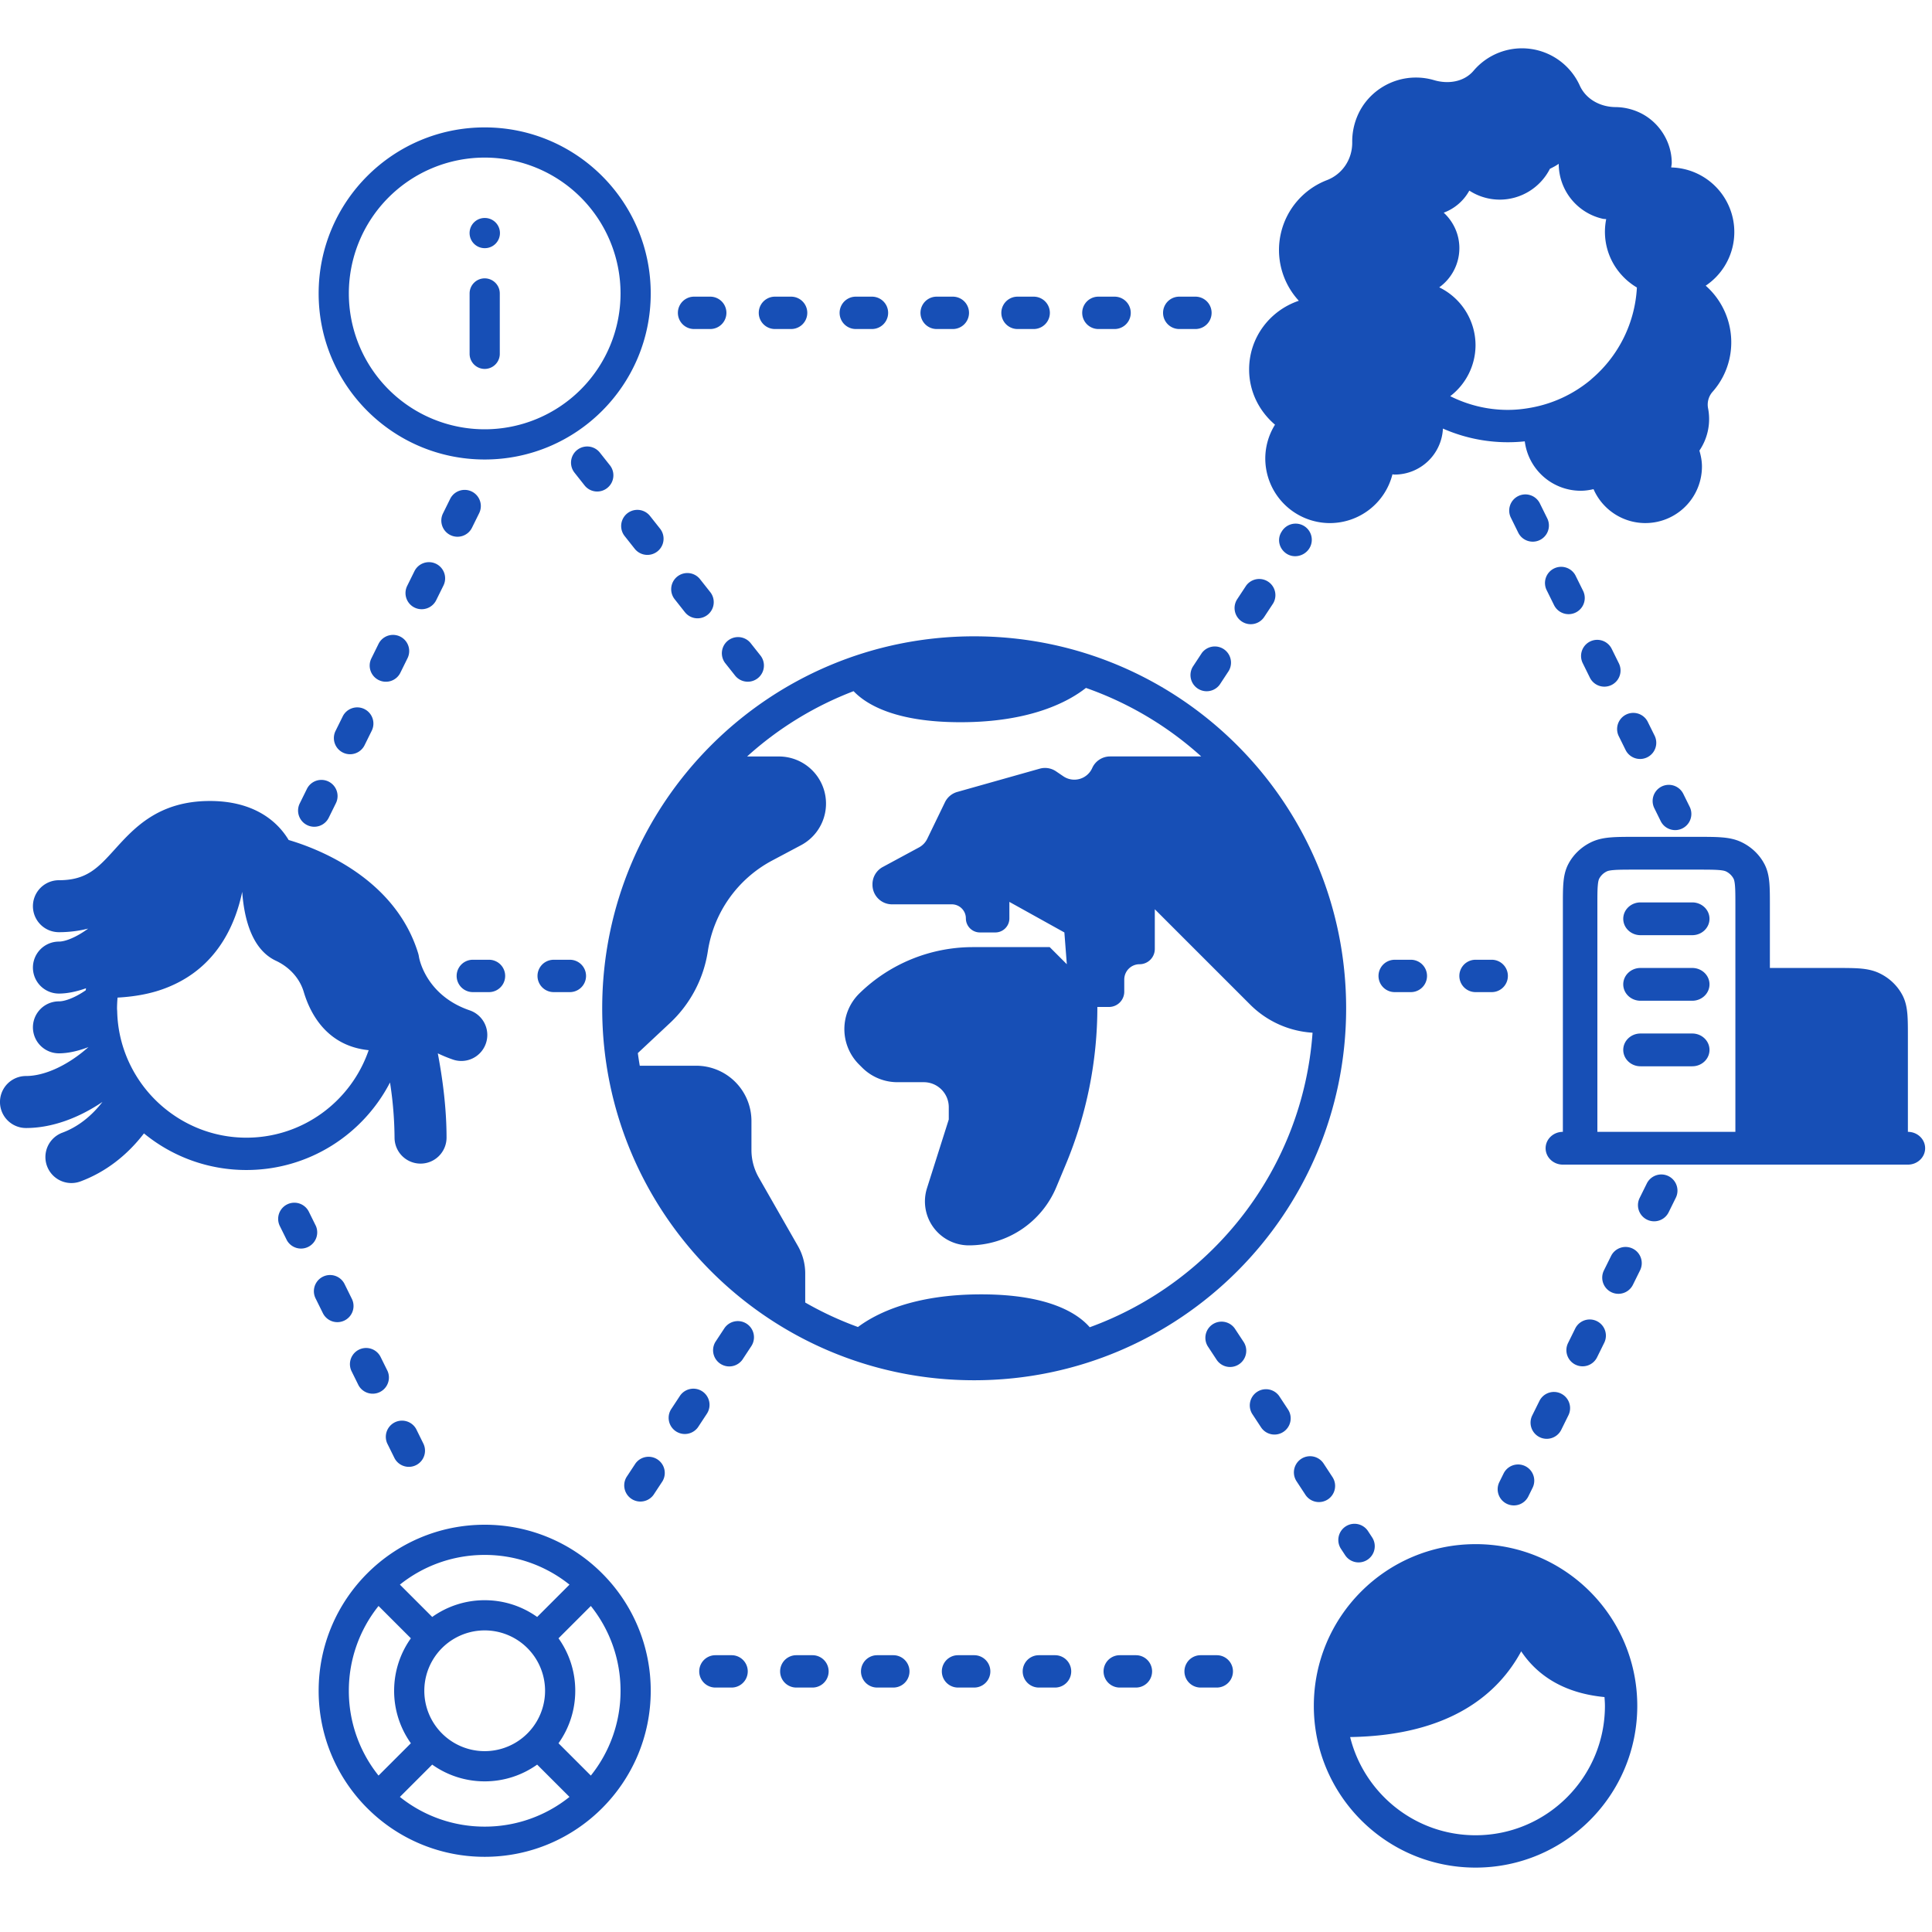 <svg width="120" height="120" fill="none" xmlns="http://www.w3.org/2000/svg"><path fill-rule="evenodd" clip-rule="evenodd" d="M23.512 99.75a8.403 8.403 0 00-1.845 5.267 8.4 8.4 0 001.845 5.267l2.008-2.007a5.602 5.602 0 01-1.04-3.26c0-1.215.385-2.34 1.04-3.259l-2.008-2.008zm1.326-1.326l2.008 2.008a5.599 5.599 0 013.26-1.04c1.214 0 2.339.385 3.258 1.04l2.008-2.008a8.403 8.403 0 00-5.267-1.845c-1.992 0-3.823.69-5.267 1.845zm12.556-.703a10.28 10.28 0 00-7.289-3.017c-5.696 0-10.313 4.617-10.313 10.313 0 2.846 1.153 5.423 3.016 7.289l.005.004.004.004a10.28 10.28 0 007.288 3.016c5.696 0 10.313-4.617 10.313-10.313a10.28 10.28 0 00-3.016-7.288l-.004-.004a.157.157 0 01-.005-.004zm-.696 2.03l-2.008 2.007a5.596 5.596 0 011.04 3.259c0 1.215-.385 2.34-1.04 3.26l2.008 2.007a8.4 8.4 0 001.845-5.267c0-1.992-.69-3.823-1.845-5.267zm-1.326 11.859l-2.008-2.007a5.605 5.605 0 01-3.259 1.04 5.605 5.605 0 01-3.26-1.04l-2.007 2.007a8.4 8.4 0 005.267 1.845 8.4 8.4 0 005.267-1.845zm-5.267-10.343a3.75 3.75 0 100 7.5 3.75 3.75 0 000-7.5zm0-91.479a8.438 8.438 0 100 16.876 8.438 8.438 0 000-16.876zm-10.313 8.439c0-5.696 4.617-10.314 10.313-10.314 5.696 0 10.313 4.618 10.313 10.314 0 5.695-4.617 10.313-10.313 10.313-5.696 0-10.313-4.618-10.313-10.313zm9.375-3.75c0-.519.42-.938.938-.938h.01a.937.937 0 110 1.875h-.01a.938.938 0 01-.938-.938zm.938 2.812c.518 0 .938.42.938.938v3.75a.937.937 0 11-1.875 0v-3.75c0-.518.42-.938.937-.938zm71.427 34.689h3.94c.564 0 1.052 0 1.453.032.424.032.845.105 1.25.301.605.293 1.097.76 1.405 1.335.207.385.283.785.318 1.188.033.38.033.844.033 1.38v3.908h4.113c.564 0 1.052 0 1.453.03.424.034.845.106 1.25.303.605.292 1.097.76 1.405 1.334.207.385.283.786.318 1.188.033.381.033.844.033 1.38v5.944c.591 0 1.071.456 1.071 1.018s-.48 1.018-1.071 1.018h-21.43c-.592 0-1.072-.456-1.072-1.018s.48-1.018 1.072-1.018V56.214c0-.536 0-1 .033-1.38.034-.403.11-.803.317-1.188.308-.575.8-1.042 1.405-1.335.405-.196.827-.269 1.25-.301.402-.032.889-.032 1.454-.032zm-2.316 18.323h8.572V56.254c0-.587-.001-.966-.026-1.255-.024-.276-.064-.379-.091-.429a1.05 1.05 0 00-.468-.445c-.053-.025-.161-.064-.452-.086-.304-.024-.703-.025-1.321-.025h-3.857c-.618 0-1.017.001-1.32.025-.291.022-.4.06-.452.086a1.046 1.046 0 00-.469.445c-.026.05-.067.153-.09.43-.026.288-.026.667-.026 1.254V70.3zm1.607-13.233c0-.562.48-1.018 1.071-1.018h3.215c.592 0 1.071.456 1.071 1.018s-.479 1.018-1.071 1.018h-3.215c-.591 0-1.071-.456-1.071-1.018zm0 4.072c0-.563.48-1.018 1.071-1.018h3.215c.592 0 1.071.456 1.071 1.018s-.479 1.018-1.071 1.018h-3.215c-.591 0-1.071-.456-1.071-1.018zm0 4.071c0-.562.48-1.018 1.071-1.018h3.215c.592 0 1.071.456 1.071 1.018 0 .563-.479 1.018-1.071 1.018h-3.215c-.591 0-1.071-.456-1.071-1.018z" fill="#174FB6"/><path d="M37.404 62.627c0 12.76 10.344 23.103 23.103 23.103 12.76 0 23.104-10.344 23.104-23.103 0-12.76-10.344-23.104-23.104-23.104S37.404 49.867 37.404 62.627zM53.018 42.93c.785.824 2.591 1.928 6.639 1.928 4.389 0 6.737-1.298 7.793-2.13a21.082 21.082 0 017.161 4.256h-5.662c-.48 0-.915.283-1.11.721a1.215 1.215 0 01-1.793.512l-.455-.309a1.216 1.216 0 00-1.012-.164l-5.122 1.445a1.214 1.214 0 00-.764.64l-1.098 2.267c-.111.23-.291.419-.516.54l-2.25 1.215a1.215 1.215 0 00-.638 1.07v.034c0 .671.544 1.215 1.215 1.215h3.713c.482 0 .873.39.873.873 0 .482.391.873.873.873h.956c.482 0 .873-.39.873-.873v-1.025l3.416 1.898.152 1.974-1.063-1.063h-4.77a10.084 10.084 0 00-7.052 2.877 3.102 3.102 0 00-.024 4.409l.195.195a3.1 3.1 0 002.193.909h1.636c.858 0 1.553.695 1.553 1.553v.762l-1.352 4.263a2.73 2.73 0 002.602 3.557 5.883 5.883 0 005.429-3.615l.587-1.406a25.375 25.375 0 001.963-9.787h.721a.949.949 0 00.95-.949v-.755a.95.95 0 01.948-.95.949.949 0 00.949-.948v-2.467l5.929 5.928a5.996 5.996 0 003.869 1.74c-.606 8.445-6.192 15.514-13.84 18.295-.722-.832-2.497-2.043-6.738-2.043-4.217 0-6.546 1.197-7.658 2.028a20.98 20.98 0 01-3.275-1.521V79.1c0-.597-.156-1.185-.452-1.704l-2.435-4.261a3.437 3.437 0 01-.453-1.704v-1.803a3.435 3.435 0 00-3.434-3.434h-3.503c-.044-.26-.085-.522-.12-.785l1.998-1.87a7.697 7.697 0 002.35-4.456 7.696 7.696 0 013.998-5.635l1.788-.95a2.927 2.927 0 00-1.373-5.512h-1.974a21.073 21.073 0 016.614-4.056zm26.175-16.552a3.98 3.98 0 00-.604 2.094 4.018 4.018 0 004.018 4.018 4.01 4.01 0 003.88-3.027c.047.002.091.014.138.014a3.006 3.006 0 002.998-2.858 10.007 10.007 0 005.084.794 3.505 3.505 0 003.47 3.069c.277 0 .542-.04.8-.1a3.514 3.514 0 006.734-1.407c0-.345-.065-.672-.158-.987a3.484 3.484 0 00.54-2.62 1.203 1.203 0 01.27-1.024 4.606 4.606 0 001.054-2.05 4.689 4.689 0 00-1.473-4.55 4.012 4.012 0 00-2.141-7.343c.007-.097.032-.187.032-.287-.001-1.337-.823-2.594-2.042-3.142a3.585 3.585 0 00-1.449-.32c-.937-.007-1.834-.481-2.22-1.335a3.942 3.942 0 00-6.598-.923c-.596.7-1.579.844-2.46.583a3.942 3.942 0 00-1.116-.16c-1.58-.005-3.04.948-3.647 2.407a4.039 4.039 0 00-.314 1.608c.014 1.041-.593 1.977-1.565 2.354a4.652 4.652 0 00-1.752 7.495c-1.79.602-3.087 2.274-3.087 4.267 0 1.38.632 2.601 1.608 3.43zm12.455-4.937a4.006 4.006 0 00-2.254-3.594 3.003 3.003 0 001.25-2.433c0-.874-.378-1.654-.972-2.204a3.003 3.003 0 001.59-1.371 3.488 3.488 0 001.892.561 3.502 3.502 0 003.113-1.914c.189-.094.377-.19.548-.312a3.508 3.508 0 002.731 3.414c.073.017.145.012.218.024a3.986 3.986 0 00.946 3.456c.277.311.6.576.961.79a8.013 8.013 0 01-2.794 5.662c-.031.027-.06.057-.091.083a8.008 8.008 0 01-3.7 1.72c-.465.085-.94.136-1.43.136-1.286 0-2.5-.312-3.58-.852a3.996 3.996 0 001.572-3.166zm.001 74.469c-5.548 0-10.045 4.497-10.045 10.045S86.1 116 91.649 116s10.045-4.497 10.045-10.045-4.497-10.046-10.045-10.046zm0 18.081c-3.763 0-6.92-2.603-7.79-6.1 6.254-.094 9.223-2.724 10.625-5.324.913 1.368 2.493 2.585 5.174 2.841.012.181.027.362.027.547 0 4.431-3.605 8.036-8.036 8.036zM24.224 67.234a23.16 23.16 0 01.282 3.425 1.615 1.615 0 103.23 0c0-1.81-.241-3.642-.543-5.233.295.139.602.27.938.385a1.611 1.611 0 002.05-1.007 1.614 1.614 0 00-1.007-2.049c-2.724-.93-3.135-3.223-3.148-3.3a1.62 1.62 0 00-.056-.253c-1.452-4.708-6.31-6.52-8.042-7.028-.78-1.301-2.313-2.423-4.887-2.423-3.186 0-4.693 1.66-5.904 2.996-1.05 1.159-1.746 1.925-3.478 1.925a1.614 1.614 0 100 3.228 7.43 7.43 0 001.817-.223c-.714.526-1.404.807-1.817.807a1.614 1.614 0 100 3.228c.508 0 1.084-.116 1.685-.33-.005.042-.014.084-.02.127-.658.455-1.281.687-1.665.687a1.614 1.614 0 100 3.228c.55 0 1.178-.135 1.833-.387-1.23 1.099-2.687 1.796-3.878 1.796a1.614 1.614 0 000 3.23c1.602 0 3.263-.615 4.75-1.62-.686.888-1.53 1.554-2.49 1.91a1.614 1.614 0 101.122 3.028c1.546-.573 2.891-1.609 3.946-2.984a9.995 9.995 0 006.363 2.274c3.885 0 7.249-2.21 8.92-5.437zm-8.92 3.429c-2.03 0-3.88-.763-5.296-2.008a8.079 8.079 0 01-2.214-3.195 7.946 7.946 0 01-.515-2.645c-.003-.063-.01-.125-.01-.188a8.1 8.1 0 01.033-.665c.13-.006.257-.016.383-.026.738-.062 1.41-.184 2.012-.362a7.86 7.86 0 001.449-.59c2.482-1.31 3.497-3.667 3.898-5.59.122 1.68.605 3.582 2.09 4.278.828.388 1.474 1.069 1.735 1.944.425 1.425 1.489 3.354 4.03 3.613-1.083 3.156-4.074 5.434-7.594 5.434zm57.941-50.227h1.005a1.004 1.004 0 100-2.01h-1.005a1.004 1.004 0 100 2.01zm-30.135 0h1.004a1.004 1.004 0 100-2.01H43.11a1.004 1.004 0 100 2.01zm10.045 0h1.004a1.004 1.004 0 100-2.01h-1.004a1.004 1.004 0 100 2.01zm5.023 0h1.004a1.004 1.004 0 100-2.01h-1.004a1.004 1.004 0 100 2.01zm5.022 0h1.004a1.004 1.004 0 100-2.01H63.2a1.004 1.004 0 100 2.01zm5.023 0h1.005a1.004 1.004 0 100-2.01h-1.005a1.004 1.004 0 100 2.01zm-20.09 0h1.004a1.004 1.004 0 100-2.01h-1.004a1.004 1.004 0 100 2.01zm17.397 82.372h-1.004a1.004 1.004 0 100 2.009h1.005a1.004 1.004 0 100-2.009zm-5.022 0h-1.004a1.004 1.004 0 100 2.009h1.004a1.004 1.004 0 100-2.009zm-5.022 0h-1.004a1.004 1.004 0 100 2.009h1.004a1.004 1.004 0 100-2.009zm15.068 0h-1.005a1.004 1.004 0 100 2.009h1.005a1.004 1.004 0 100-2.009zm-25.114 0h-1.005a1.004 1.004 0 100 2.009h1.005a1.004 1.004 0 100-2.009zm5.023 0H49.46a1.004 1.004 0 100 2.009h1.004a1.004 1.004 0 100-2.009zm25.114 0h-1.005a1.004 1.004 0 100 2.009h1.005a1.004 1.004 0 100-2.009zM35.396 59.613H34.39a1.004 1.004 0 100 2.009h1.005a1.004 1.004 0 100-2.01zm-6.028 2.009h1.004a1.004 1.004 0 100-2.01h-1.004a1.004 1.004 0 100 2.01zm57.258-2.009a1.004 1.004 0 100 2.009h1.004a1.004 1.004 0 100-2.01h-1.004zm7.031 1.004c0-.555-.449-1.005-1.004-1.005h-1.005a1.004 1.004 0 100 2.01h1.005c.555 0 1.004-.45 1.004-1.005zM22.27 86.046a1.006 1.006 0 001.802-.89l-.446-.9a1.005 1.005 0 00-1.801.89l.445.9zm-2.225-4.503a1.004 1.004 0 101.8-.889l-.444-.9a1.004 1.004 0 10-1.801.889l.445.9zm4.449 9.006a1.003 1.003 0 101.8-.889l-.444-.9a1.005 1.005 0 00-1.801.888l.445.9zM19.177 75.25a1.005 1.005 0 00-1.802.89l.446.9a1.006 1.006 0 001.801-.89l-.445-.9zM93.583 93.4a1.003 1.003 0 001.345-.456l.264-.535a1.004 1.004 0 10-1.801-.888l-.264.534c-.246.497-.041 1.1.456 1.345zm7.83-15.845c-.5-.246-1.1-.041-1.346.455l-.446.901a1.004 1.004 0 101.802.89l.445-.9c.246-.497.042-1.1-.455-1.346zm-3.561 7.205a1.003 1.003 0 001.345-.456l.444-.9a1.004 1.004 0 10-1.8-.89l-.445.901c-.247.498-.042 1.1.456 1.346zm5.779-11.709a1.006 1.006 0 00-1.345.457l-.445.9a1.004 1.004 0 101.801.89l.445-.901c.246-.498.041-1.1-.456-1.346zM96.962 86.56c-.5-.245-1.1-.041-1.346.456l-.446.9a1.005 1.005 0 101.802.892l.445-.901c.246-.498.042-1.1-.455-1.346zm1.788-44.47a1.003 1.003 0 101.801-.889l-.445-.9a1.003 1.003 0 10-1.8.888l.444.9zm-1.322-3.943a1.005 1.005 0 00.9-1.45l-.446-.901a1.005 1.005 0 10-1.801.89l.445.901c.176.354.532.56.902.56z" fill="#174FB6"/><path d="M95.202 33.644a1.004 1.004 0 00.9-1.449l-.445-.9a1.004 1.004 0 10-1.8.888l.444.901c.175.355.53.56.901.56zm5.772 12.95a1.005 1.005 0 001.802-.89l-.446-.9a1.005 1.005 0 00-1.801.889l.445.901zM103.148 51a1.004 1.004 0 001.801-.89l-.396-.802a1.004 1.004 0 10-1.801.888l.396.803zM76.689 82.508a1.005 1.005 0 00-1.677 1.105l.552.84a1.001 1.001 0 001.391.286c.463-.305.592-.928.287-1.392l-.553-.839zm2.759 4.197a1.005 1.005 0 00-1.677 1.105l.552.84a1.001 1.001 0 001.391.286c.463-.305.592-.928.287-1.392l-.553-.839zm4.13 8.106a1.005 1.005 0 00-.287 1.392l.255.388a1.001 1.001 0 001.391.286c.463-.305.591-.928.286-1.391l-.254-.388a1.004 1.004 0 00-1.391-.287zm-1.105-1.679c.464-.305.593-.927.288-1.39l-.55-.84a1.004 1.004 0 10-1.68 1.102l.551.84a1.005 1.005 0 001.39.288zm-38.855-6.714a1.005 1.005 0 00-1.39.287l-.553.84a1.005 1.005 0 001.677 1.105l.553-.84a1.005 1.005 0 00-.287-1.392zm-4.149 4.483l-.553.84a1.005 1.005 0 001.677 1.105l.553-.84a1.005 1.005 0 00-1.677-1.105zm6.91-8.68a1.005 1.005 0 00-1.391.287l-.553.84a1.005 1.005 0 001.677 1.105l.553-.84a1.005 1.005 0 00-.286-1.392zm-7.58-48.924l.624.788a1.003 1.003 0 101.575-1.248l-.624-.788a1.004 1.004 0 10-1.575 1.248zm3.741 4.725a1 1 0 001.41.165c.436-.343.509-.975.165-1.41l-.623-.788a1.004 1.004 0 10-1.575 1.245l.622.788zm-4.823-7.712c.435-.343.509-.975.165-1.41l-.623-.787a1.004 1.004 0 10-1.575 1.246l.622.787a1 1 0 001.41.165zm7.316 10.863l.624.788a1.004 1.004 0 101.575-1.247l-.624-.788a1.005 1.005 0 00-1.575 1.247zm34.597-8.189l-.028.043c-.3.466-.152 1.066.314 1.367a.969.969 0 00.528.153c.34 0 .679-.172.874-.476a1.004 1.004 0 10-1.689-1.087zm-2.496 5.621a1.003 1.003 0 001.39-.287l.553-.839a1.005 1.005 0 00-1.677-1.104l-.553.839a1.004 1.004 0 00.287 1.391zm-2.494 1.966l-.553.84a1.005 1.005 0 001.677 1.105l.552-.84a1.005 1.005 0 00-1.677-1.105zM23.523 42.24a1.002 1.002 0 001.345-.456l.444-.901a1.004 1.004 0 10-1.801-.889l-.445.901c-.246.498-.041 1.1.457 1.346zm-4.449 9.007a1.002 1.002 0 001.345-.457l.444-.9a1.004 1.004 0 10-1.8-.89l-.445.901c-.246.498-.042 1.1.456 1.346zm6.672-13.511a1.006 1.006 0 001.346-.455l.445-.9a1.005 1.005 0 10-1.801-.892l-.445.901c-.246.498-.043 1.1.455 1.346zm-3.113 6.304a1.006 1.006 0 00-1.346.457l-.445.9a1.004 1.004 0 101.802.89l.445-.9c.246-.497.042-1.1-.456-1.346zm5.338-10.806a1.003 1.003 0 001.345-.457l.445-.9a1.004 1.004 0 10-1.801-.89l-.445.902c-.246.497-.04 1.1.456 1.345z" fill="#174FB6"/></svg>